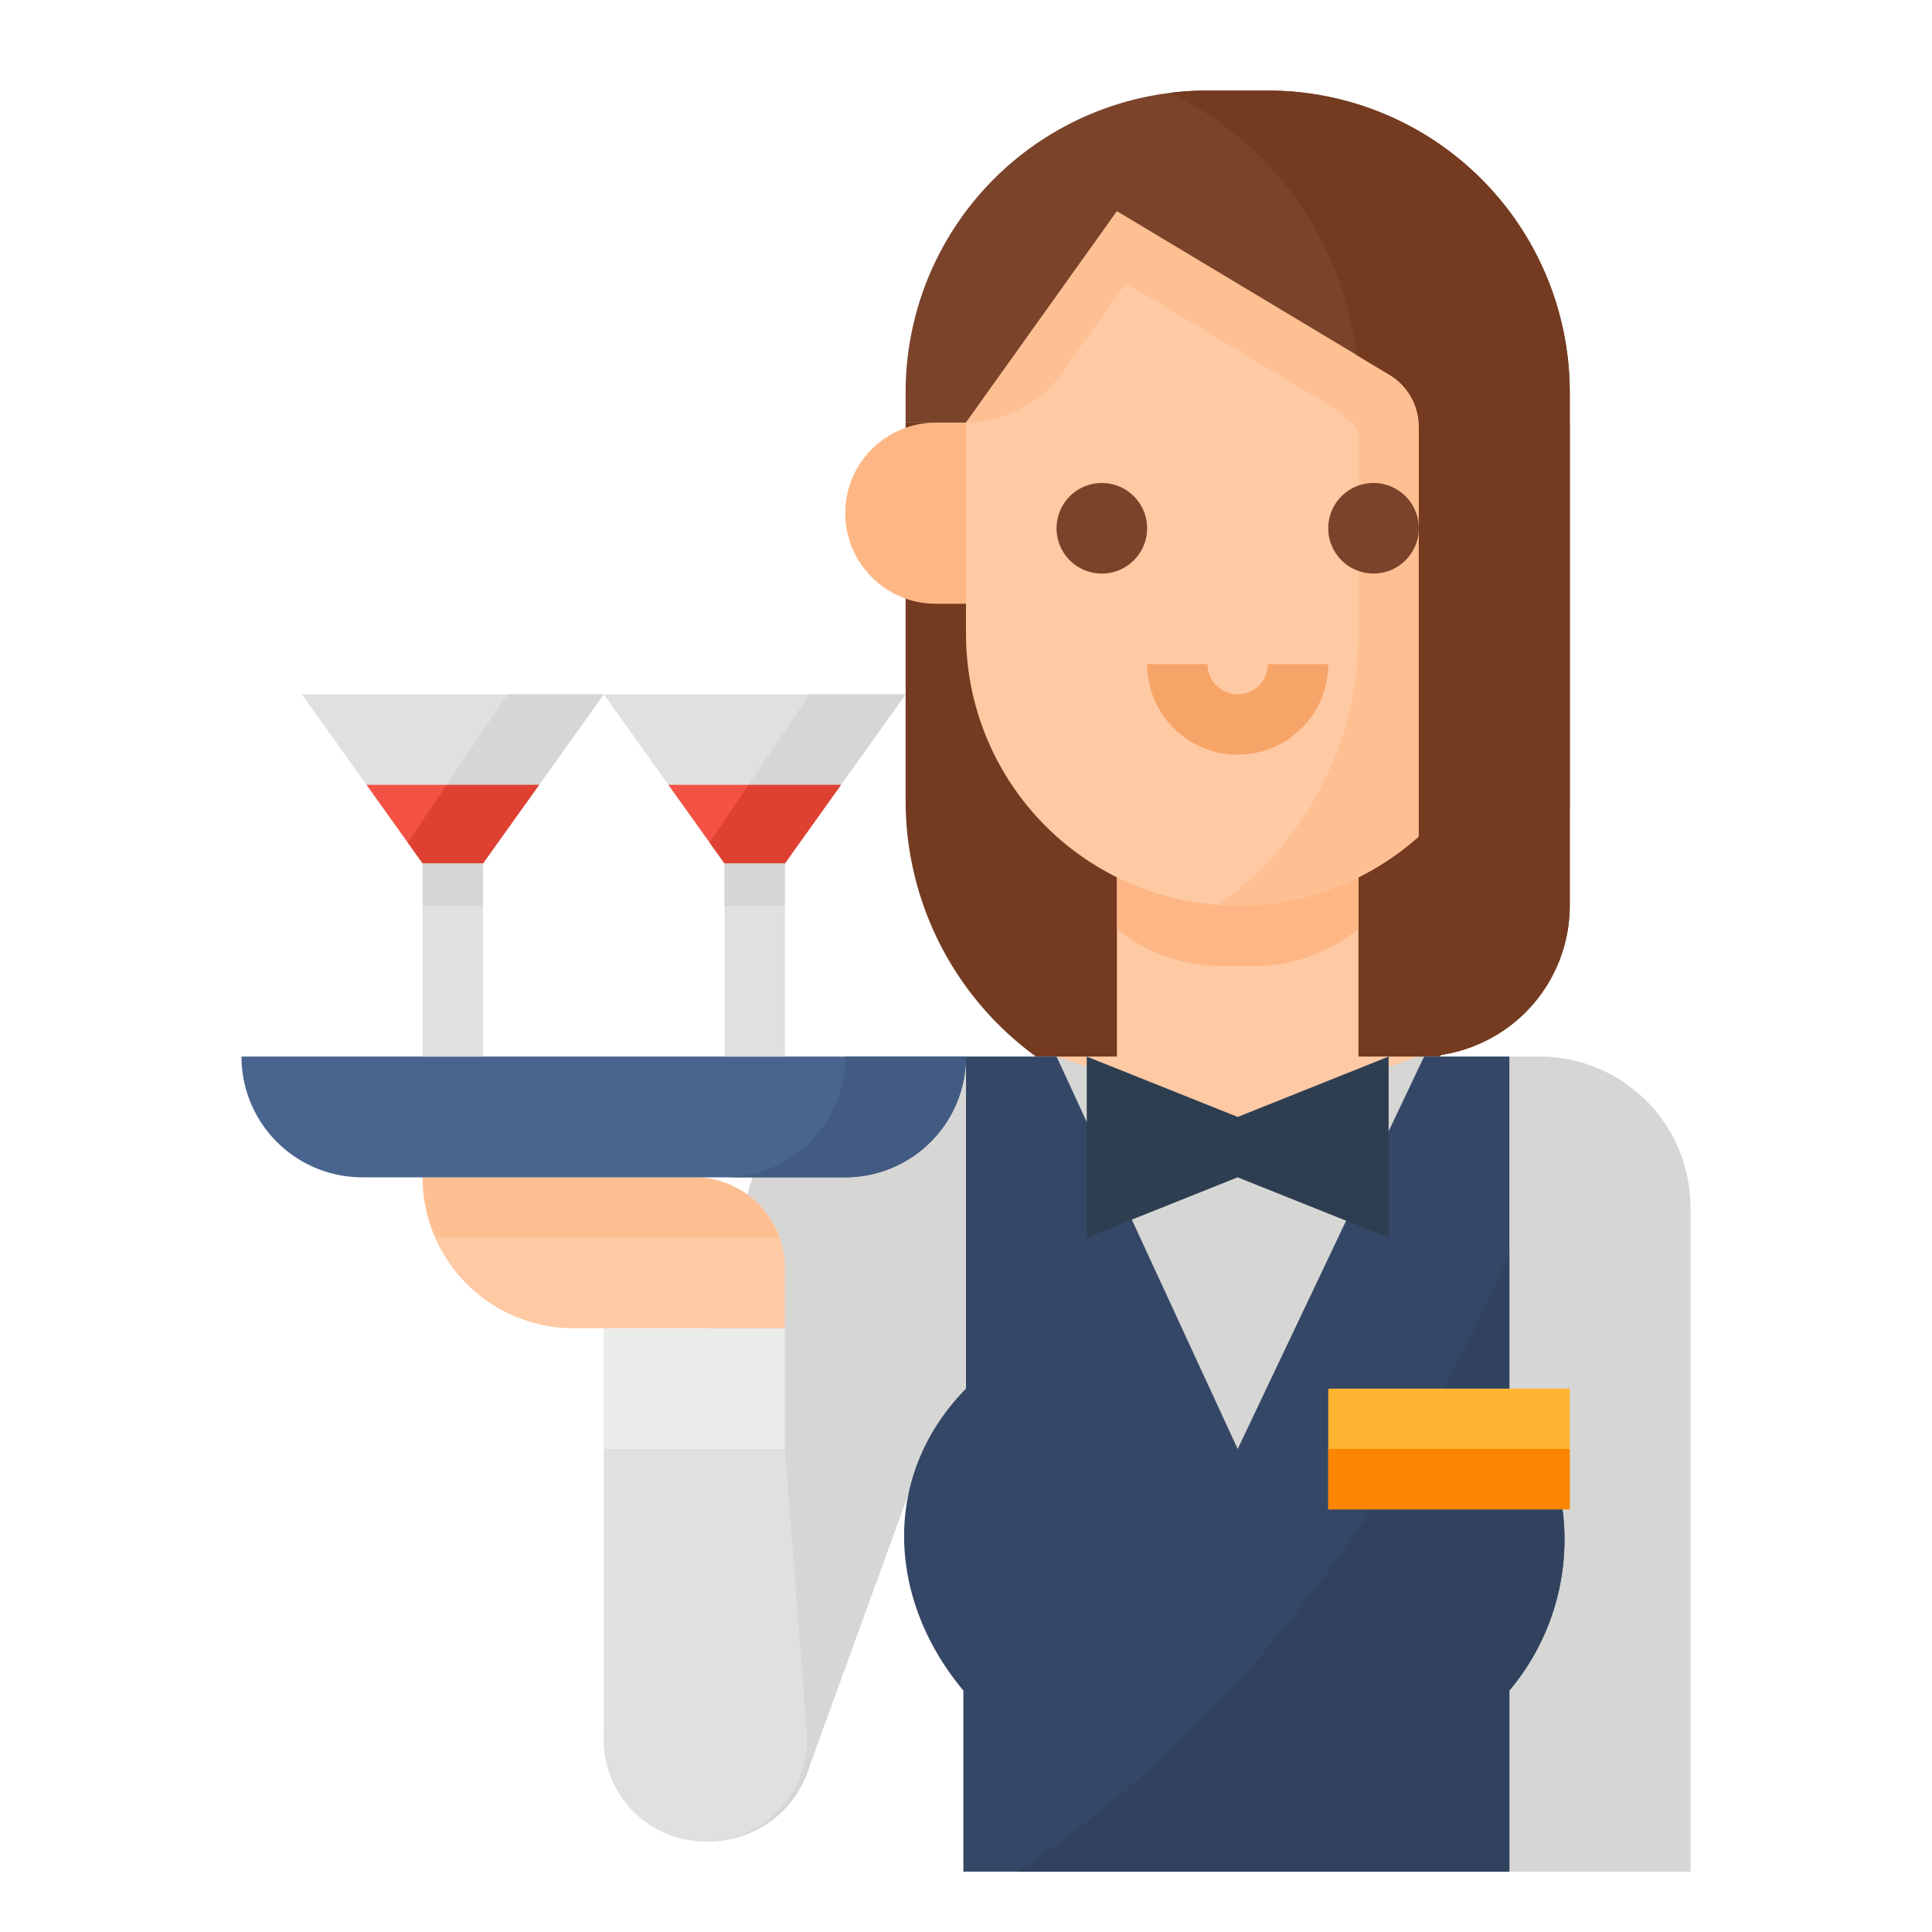 <svg height="512" viewBox="0 0 512 512" width="512" xmlns="http://www.w3.org/2000/svg"><path d="m323.777 296h8.446a83.776 83.776 0 0 0 74.932-46.311 83.769 83.769 0 0 0 8.845-37.466v-100.223h-176v100.223a83.769 83.769 0 0 0 8.845 37.466 83.776 83.776 0 0 0 74.932 46.311z" fill="#743b20"/><path d="m360 280v-64h-64v64h-24v40h112v-40z" fill="#fec9a3"/><path d="m408 280h-32l-48 16-48-16h-35.307a48 48 0 0 0 -46.319 35.408l-37.649 138.492a27.842 27.842 0 0 0 53.9 13.91l26.575-73.116a63.881 63.881 0 0 0 14.112 53.306v48h192.688v-176a40 40 0 0 0 -40-40z" fill="#d6d6d4"/><path d="m400 496v-48a62.085 62.085 0 0 0 0-80v-88h-22.6l-49.4 104-48-104h-24v88c-23 23.5-20.482 56.443-.688 80v48" fill="#354766"/><path d="m400 332.113c-40.642 93.805-96.683 141.866-130.519 163.887h130.519v-48a62.086 62.086 0 0 0 0-80z" fill="#31425e"/><path d="m328 296-40-16v48l40-16 40 16v-48z" fill="#2e3e51"/><path d="m352 368h64v32h-64z" fill="#ffb531"/><path d="m352 384h64v16h-64z" fill="#f98500"/><path d="m208 384h-48v77.075a26.925 26.925 0 1 0 53.77-2.065z" fill="#e0e0de"/><path d="m160 352h48v32h-48z" fill="#ebebe9"/><path d="m112 312h72a24 24 0 0 1 24 24v16a0 0 0 0 1 0 0h-56a40 40 0 0 1 -40-40 0 0 0 0 1 0 0z" fill="#fec9a3"/><path d="m184 312h-72a39.781 39.781 0 0 0 3.377 16h91.153a23.929 23.929 0 0 0 -22.53-16z" fill="#fec093"/><path d="m64 280h192a0 0 0 0 1 0 0 32 32 0 0 1 -32 32h-128a32 32 0 0 1 -32-32 0 0 0 0 1 0 0z" fill="#49648e"/><path d="m223.981 280a32 32 0 0 1 -32 32h32.019a32 32 0 0 0 32-32z" fill="#425b82"/><path d="m332.824 256a43.894 43.894 0 0 0 27.176-9.81v-30.19h-64v30.19a43.894 43.894 0 0 0 27.176 9.81z" fill="#feb784"/><path d="m400 112v56a72.006 72.006 0 0 1 -72 72c-1.73 0-3.44-.06-5.14-.18a72.017 72.017 0 0 1 -66.86-71.82v-56a64 64 0 0 1 64-64h16c1.34 0 2.67.04 3.98.13a63.987 63.987 0 0 1 60.02 63.87z" fill="#fec9a3"/><path d="m400 112v56a72.006 72.006 0 0 1 -72 72c-1.73 0-3.44-.06-5.14-.18a87.9 87.9 0 0 0 37.14-71.82v-64a87.574 87.574 0 0 0 -20.02-55.87 63.987 63.987 0 0 1 60.02 63.87z" fill="#fec093"/><path d="m224 112h8a24 24 0 0 1 24 24 24 24 0 0 1 -24 24h-8a0 0 0 0 1 0 0v-48a0 0 0 0 1 0 0z" fill="#feb784" transform="matrix(-1 0 0 -1 480 272)"/><path d="m328 200a24.027 24.027 0 0 1 -24-24h16a8 8 0 0 0 16 0h16a24.027 24.027 0 0 1 -24 24z" fill="#f7a468"/><g fill="#7a432a"><path d="m364 152a12 12 0 1 1 12-12 12.013 12.013 0 0 1 -12 12z"/><path d="m292 152a12 12 0 1 1 12-12 12.013 12.013 0 0 1 -12 12z"/><path d="m416 104v136a40.015 40.015 0 0 1 -40 40v-166.94a16 16 0 0 0 -7.77-13.72l-8.79-5.27-63.44-38.07-40 56h-16v-8a79.947 79.947 0 0 1 80-80h16a80 80 0 0 1 80 80z"/></g><path d="m368.232 99.339-72.232-43.339-5.714 8-34.286 48a31.09 31.09 0 0 0 25.3-13.02l17.1-23.94 51.992 31.195a49.826 49.826 0 0 1 15.823 15.088l9.785 14.677v-22.941a16 16 0 0 0 -7.768-13.72z" fill="#fec093"/><path d="m240 184-17.14 24-14.88 20.83-7.98 11.17-7.98-11.17-14.88-20.83-17.14-24z" fill="#e0e0de"/><path d="m222.86 208-14.88 20.83h-15.96l-14.88-20.83z" fill="#f35244"/><path d="m222.857 208-22.857 32 40-56h-25.472l-16.167 24z" fill="#d6d6d4"/><path d="m198.361 208-10.298 15.288 11.937 16.712 22.857-32z" fill="#de4132"/><path d="m192 228.833h16v51.167h-16z" fill="#e0e0de"/><path d="m192 228.833h16v11.167h-16z" fill="#d6d6d4"/><path d="m416 104v136a40.015 40.015 0 0 1 -40 40v-166.94a16 16 0 0 0 -7.77-13.72l-8.79-5.27a88.13 88.13 0 0 0 -49.43-69.45 80.346 80.346 0 0 1 9.99-.62h16a80 80 0 0 1 80 80z" fill="#743b20"/><path d="m160 184-17.14 24-14.88 20.83-7.98 11.17-7.98-11.17-14.88-20.83-17.14-24z" fill="#e0e0de"/><path d="m142.86 208-14.88 20.83h-15.96l-14.88-20.83z" fill="#f35244"/><path d="m142.857 208-22.857 32 40-56h-25.472l-16.167 24z" fill="#d6d6d4"/><path d="m118.361 208-10.298 15.288 11.937 16.712 22.857-32z" fill="#de4132"/><path d="m112 228.833h16v51.167h-16z" fill="#e0e0de"/><path d="m112 228.833h16v11.167h-16z" fill="#d6d6d4"/></svg>